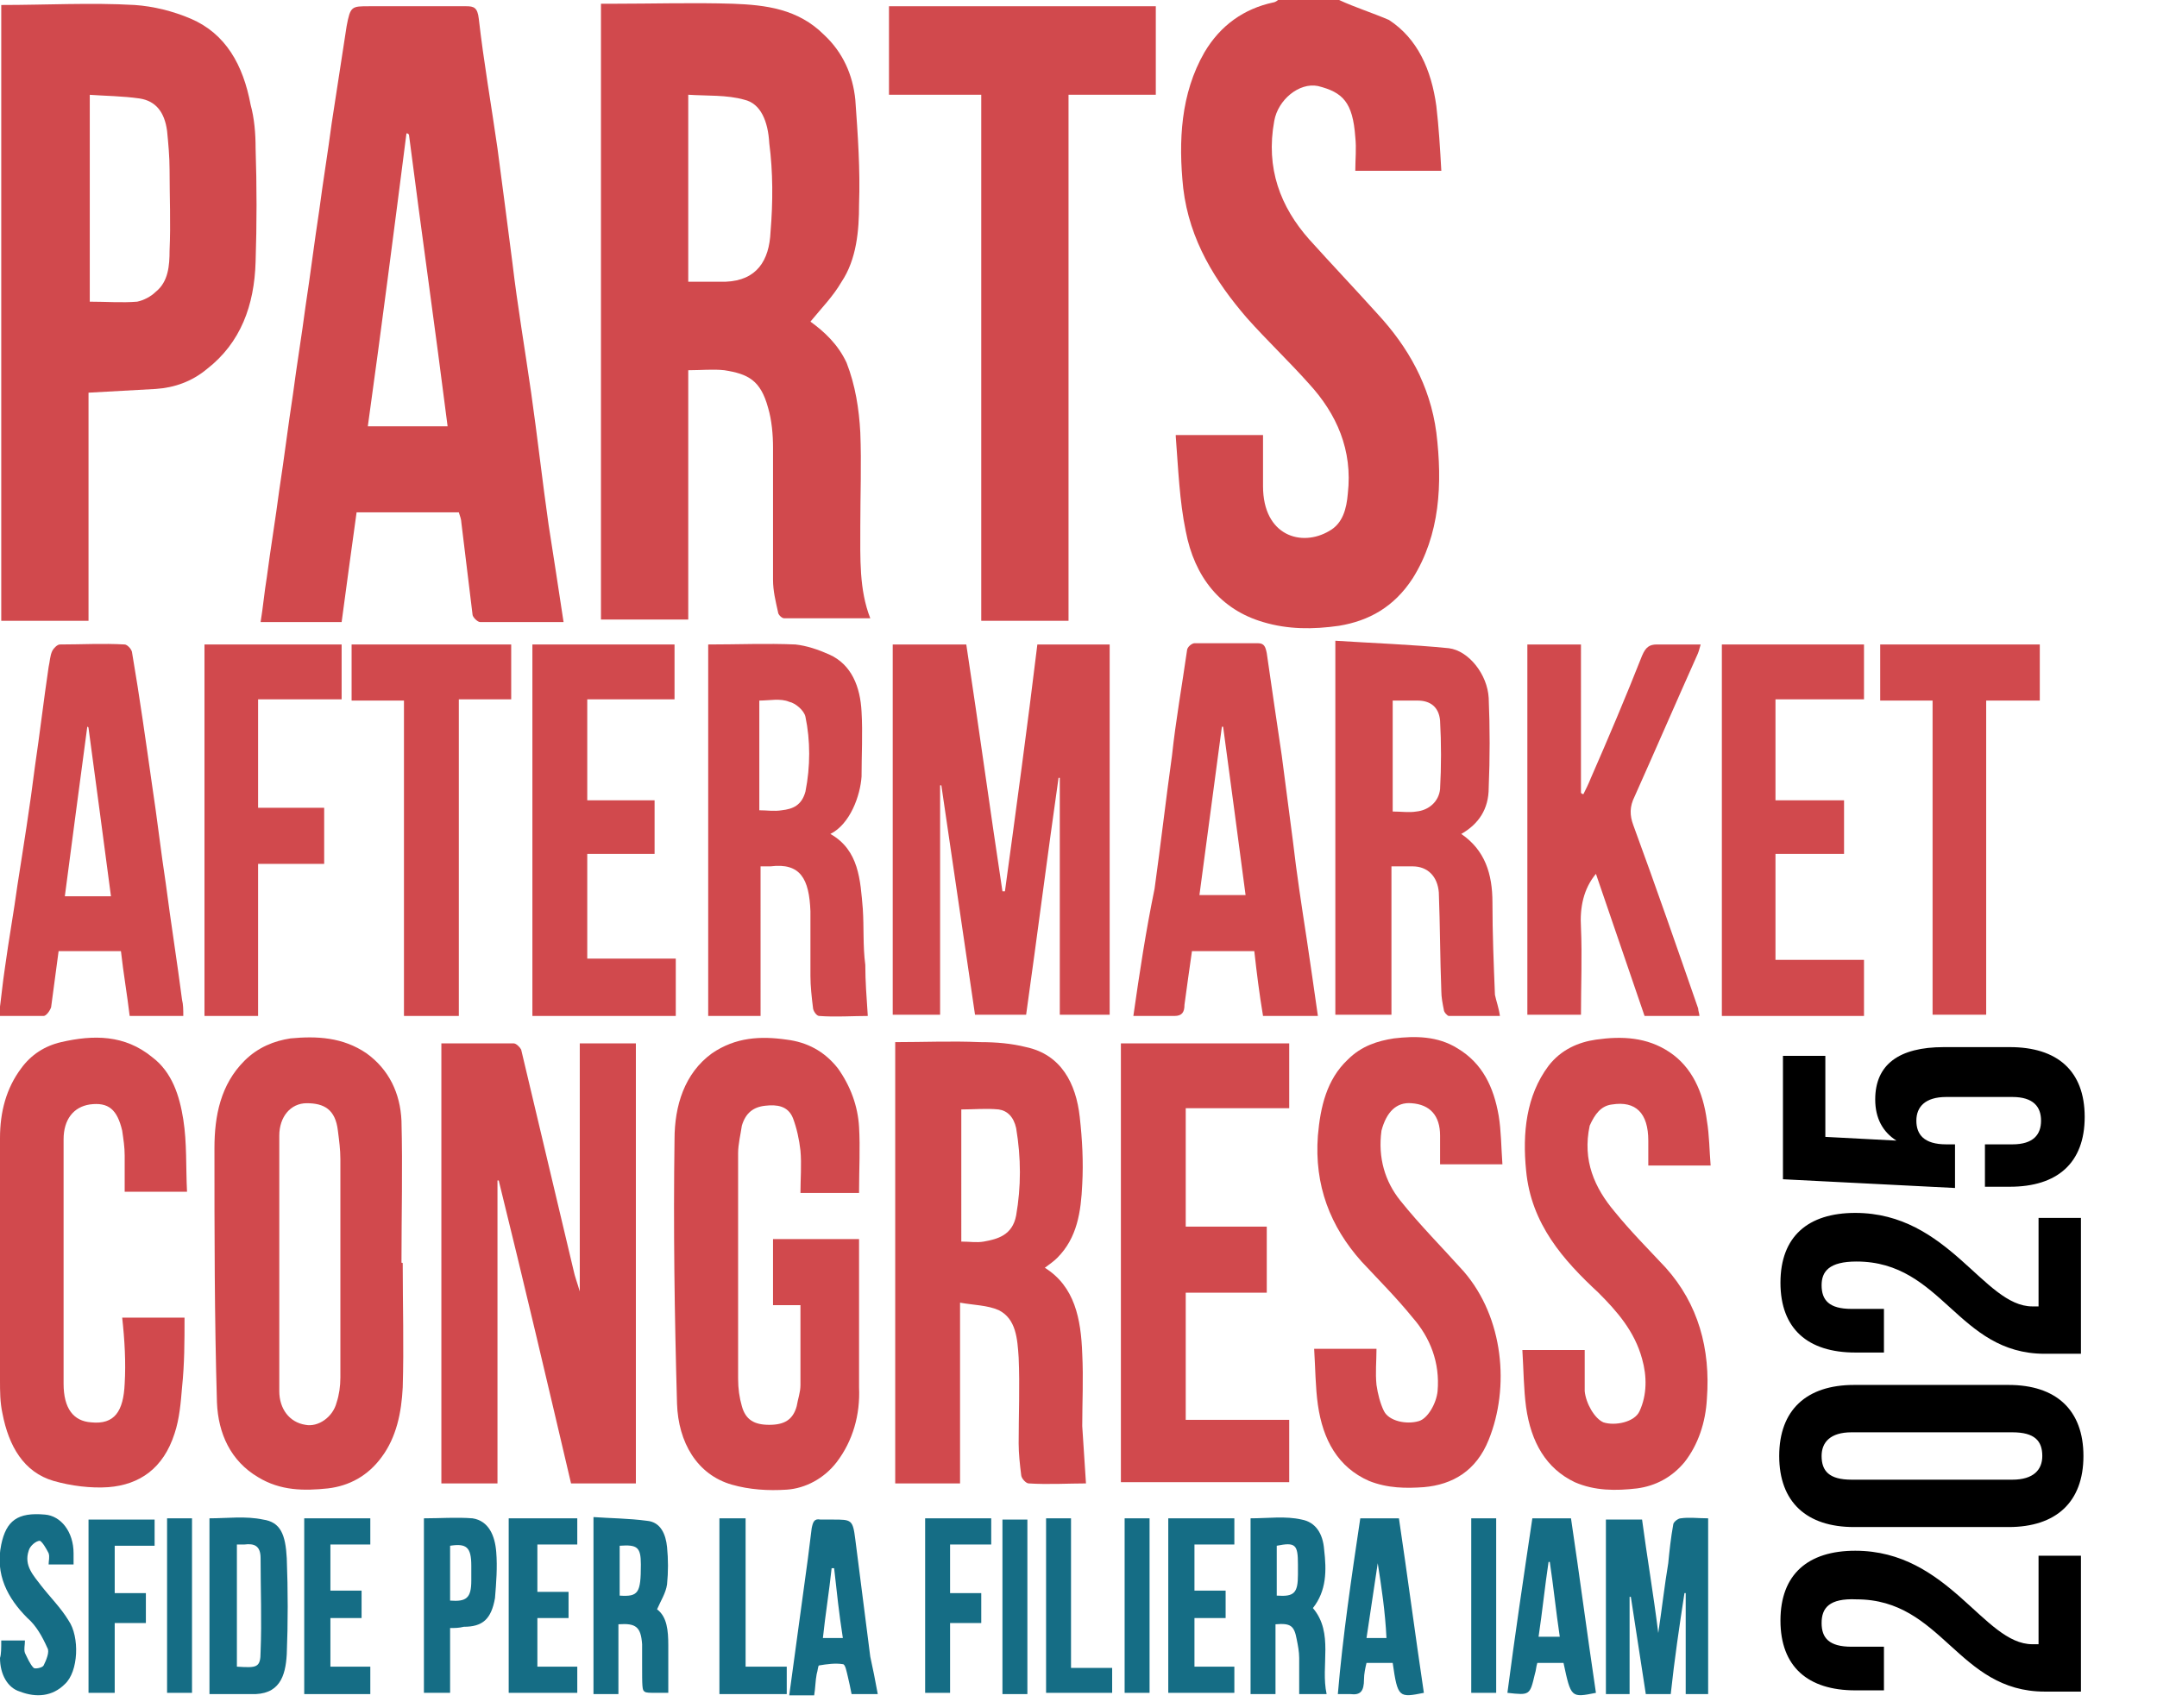 <svg xmlns="http://www.w3.org/2000/svg" xmlns:xlink="http://www.w3.org/1999/xlink" id="Livello_1" x="0px" y="0px" viewBox="0 0 173 137" style="enable-background:new 0 0 173 137;" xml:space="preserve"><style type="text/css">	.st0{fill:#156D85;}	.st1{fill:#D1494D;}</style><g>	<path class="st0" d="M134,135.9h-2c-0.4-2.6-0.8-5.2-1.2-7.8c0,0-0.1,0-0.1,0v7.8h-1.9v-14h2.9c0.4,3,0.9,5.9,1.3,9.1  c0.3-2,0.5-3.8,0.8-5.6c0.1-1,0.2-2,0.4-3.1c0-0.2,0.4-0.5,0.6-0.5c0.7-0.1,1.4,0,2.2,0v14.1h-1.8v-8.1c0,0-0.1,0-0.1,0  C134.7,130.4,134.3,133.1,134,135.9"></path>	<path class="st0" d="M100.3,135.9v-14.1c1.4,0,2.8-0.2,4.1,0.1c1.1,0.2,1.7,1.1,1.8,2.4c0.2,1.7,0.2,3.3-0.9,4.7  c1.7,2,0.6,4.6,1.1,6.9h-2.2c0-1,0-1.9,0-2.9c0-0.5-0.1-1-0.2-1.5c-0.2-1.1-0.5-1.3-1.7-1.2v5.6H100.3z M102.4,128  c1.4,0.1,1.7-0.2,1.7-1.7v-0.8c0-1.6-0.2-1.8-1.7-1.5V128z"></path>	<path class="st0" d="M16.8,135.9v-14.1c1.4,0,2.9-0.2,4.3,0.1c1.4,0.2,1.8,1.2,1.9,3.1c0.1,2.6,0.1,5.2,0,7.7  c-0.1,1.8-0.6,3.3-2.9,3.2C19.1,135.9,18,135.9,16.8,135.9 M19,123.9v9.8c1.6,0.1,1.9,0.1,1.9-1.2c0.1-2.5,0-5,0-7.5  c0-1-0.5-1.2-1.3-1.1C19.4,123.9,19.2,123.9,19,123.9"></path>	<path class="st0" d="M49.6,130.3v5.6h-2v-14.2c1.4,0.1,2.8,0.1,4.3,0.3c1.1,0.1,1.5,1.1,1.6,2.1c0.1,1,0.1,2,0,3  c-0.1,0.7-0.5,1.3-0.8,2c0.8,0.6,0.9,1.7,0.9,2.9c0,1.3,0,2.5,0,3.8c-0.2,0-0.5,0-0.9,0c-0.6,0-0.9,0-1-0.1  c-0.2-0.1-0.2-0.4-0.2-2.3c0-0.5,0-1,0-1.5C51.4,130.5,51,130.2,49.6,130.3 M49.7,124v4c1.5,0.1,1.7-0.2,1.7-2.5  C51.4,124.1,51.1,123.9,49.7,124"></path>	<path class="st0" d="M122.9,121.8h3.1c0.7,4.7,1.3,9.3,2,14c-2,0.4-2,0.4-2.6-2.4h-2.1c-0.1,0.3-0.1,0.6-0.2,0.9  c-0.4,1.7-0.4,1.7-2.2,1.5C121.5,131.2,122.2,126.5,122.9,121.8 M125.1,131.3c-0.3-2-0.5-4-0.8-6c0,0-0.1,0-0.1,0  c-0.3,2-0.5,4-0.8,6H125.1z"></path>	<path class="st0" d="M109.1,121.8h3.1c0.7,4.7,1.3,9.3,2,14c-2,0.4-2.1,0.4-2.5-2.4h-2.1c-0.1,0.4-0.2,0.9-0.2,1.3  c0,1-0.3,1.3-1.1,1.2c-0.3,0-0.6,0-1,0C107.7,131.2,108.4,126.5,109.1,121.8 M110.5,125.4C110.5,125.3,110.5,125.3,110.5,125.4  c-0.3,2-0.6,4-0.9,6h1.6C111.1,129.3,110.8,127.3,110.5,125.4"></path>	<path class="st0" d="M70.4,135.9h-2.1c-0.1-0.5-0.2-1-0.3-1.4c-0.1-0.4-0.2-1-0.4-1c-0.6-0.1-1.3,0-1.9,0.1c-0.1,0-0.1,0.4-0.2,0.7  c-0.1,0.5-0.1,1.1-0.2,1.7h-2c0.5-3.7,1-7.3,1.5-11c0.1-0.8,0.2-1.6,0.3-2.4c0.1-0.5,0.2-0.8,0.7-0.7c0.3,0,0.6,0,1,0  c1.5,0,1.6,0,1.8,1.6c0.4,3.1,0.8,6.3,1.2,9.4C70,133.8,70.2,134.8,70.4,135.9 M67.6,131.4c-0.3-1.9-0.5-3.8-0.7-5.6  c-0.1,0-0.1,0-0.2,0c-0.2,1.9-0.5,3.7-0.7,5.6H67.6z"></path>	<path class="st0" d="M0.1,131.6H2c0,0.4-0.1,0.7,0,1c0.2,0.4,0.4,0.9,0.7,1.2c0.1,0.1,0.7,0,0.8-0.2c0.2-0.4,0.5-1.1,0.3-1.4  c-0.4-0.9-0.9-1.8-1.6-2.4c-1.6-1.6-2.6-3.5-2.1-5.9c0.4-1.9,1.3-2.6,3.5-2.4c1.3,0.1,2.3,1.4,2.3,3.1c0,0.3,0,0.6,0,0.9H3.9  c0-0.3,0.1-0.6,0-0.9c-0.2-0.4-0.5-0.9-0.7-1c-0.3,0-0.8,0.4-0.9,0.8c-0.4,1.2,0.4,2,1,2.8c0.7,0.9,1.6,1.8,2.2,2.8  c0.9,1.3,0.8,4.1-0.3,5.1c-1,1-2.3,1.1-3.6,0.6c-1-0.3-1.6-1.4-1.6-2.7C0.1,132.7,0.1,132.2,0.1,131.6"></path>	<path class="st0" d="M36.1,130.6v5.2H34v-14c1.3,0,2.6-0.1,3.9,0c1.3,0.2,1.8,1.4,1.9,2.7c0.1,1.2,0,2.5-0.1,3.7  c-0.3,1.7-1,2.3-2.5,2.3C36.8,130.6,36.5,130.6,36.1,130.6 M36.1,128.4c1.3,0.1,1.7-0.2,1.7-1.6c0-0.4,0-0.8,0-1.2  c0-1.5-0.4-1.8-1.7-1.6V128.4z"></path></g><polygon class="st0" points="40.8,121.8 40.8,135.8 46.3,135.8 46.3,133.7 43.1,133.7 43.1,129.8 45.6,129.8 45.6,127.7 43.1,127.7  43.1,123.9 46.3,123.9 46.3,121.8 "></polygon><polygon class="st0" points="24.4,121.8 24.4,135.9 29.7,135.9 29.7,133.7 26.5,133.7 26.5,129.8 29,129.8 29,127.6 26.5,127.6  26.5,123.9 29.7,123.9 29.7,121.8 "></polygon><polygon class="st0" points="93.7,121.8 93.7,135.8 99,135.8 99,133.7 95.8,133.7 95.8,129.8 98.3,129.8 98.3,127.6 95.8,127.6  95.8,123.9 99,123.9 99,121.8 "></polygon><polygon class="st0" points="74.2,121.8 74.2,135.8 76.2,135.8 76.2,130.2 78.7,130.2 78.7,127.8 76.2,127.8 76.2,123.9 79.5,123.9  79.5,121.8 "></polygon><polygon class="st0" points="7.1,121.9 7.1,135.8 9.2,135.8 9.2,130.2 11.7,130.2 11.7,127.8 9.2,127.8 9.2,124 12.4,124  12.4,121.9 "></polygon><polygon class="st0" points="57.7,121.8 57.7,135.9 63.1,135.9 63.1,133.7 59.8,133.7 59.8,121.8 "></polygon><polygon class="st0" points="83.9,121.8 83.9,135.8 89.2,135.8 89.2,133.8 85.9,133.8 85.9,121.8 "></polygon><rect x="90.2" y="121.8" class="st0" width="2" height="14"></rect><rect x="13.4" y="121.8" class="st0" width="2" height="14"></rect><rect x="118" y="121.8" class="st0" width="2" height="14"></rect><rect x="80.4" y="121.9" class="st0" width="2" height="14"></rect><g>	<path class="st1" d="M46.5,103.6c-0.2-0.7-0.4-1.2-0.5-1.7c-1.4-5.9-2.8-11.8-4.2-17.7c-0.1-0.2-0.4-0.5-0.6-0.5  c-1.9,0-3.8,0-5.8,0V119h4.5V94.7c0,0,0.1,0,0.1,0c2,8.1,3.9,16.2,5.8,24.3H51V83.7h-4.5V103.6z"></path>	<path class="st1" d="M86.8,108.6c-0.1-2.8-0.6-5.4-3-6.9c0.4-0.3,0.7-0.5,1-0.8c1.6-1.6,1.9-3.7,2-5.9c0.1-1.8,0-3.6-0.2-5.4  c-0.3-2.7-1.5-5-4.3-5.6c-1.2-0.3-2.4-0.4-3.7-0.4c-2.3-0.1-4.5,0-6.8,0V119h5.2v-14.5c1.1,0.2,2.2,0.2,3.1,0.6  c1.4,0.7,1.5,2.3,1.6,3.8c0.1,2.3,0,4.6,0,6.9c0,0.8,0.1,1.7,0.2,2.5c0,0.3,0.4,0.7,0.6,0.7c1.6,0.1,3.2,0,4.6,0  c-0.1-1.6-0.2-3.1-0.3-4.6C86.8,112.5,86.9,110.6,86.8,108.6 M81.5,97.5c-0.3,1.6-1.5,1.9-2.6,2.1c-0.6,0.1-1.1,0-1.8,0V89  c1,0,2-0.1,3,0c0.7,0.1,1.2,0.6,1.4,1.5C81.9,92.9,81.9,95.2,81.5,97.5"></path>	<path class="st1" d="M32.2,101.3c0-3.8,0.1-7.6,0-11.4c-0.1-2.2-1-4.1-2.8-5.4c-1.9-1.3-4-1.4-6.1-1.2c-1.3,0.2-2.6,0.7-3.7,1.8  c-1.9,1.9-2.4,4.4-2.4,7c0,6.8,0,13.6,0.2,20.4c0.1,2.5,1.1,4.7,3.3,6c1.8,1.1,3.7,1.1,5.6,0.9c1.7-0.2,3.2-1,4.3-2.5  c1.2-1.6,1.6-3.6,1.7-5.6c0.1-3.3,0-6.6,0-9.9C32.3,101.3,32.3,101.3,32.2,101.3 M27.3,110.5c0,0.7-0.1,1.4-0.3,2  c-0.3,1.2-1.5,2-2.5,1.8c-1.3-0.2-2.1-1.3-2.1-2.7c0-3.4,0-6.9,0-10.3c0-3.4,0-6.8,0-10.2c0-1.5,0.9-2.6,2.2-2.6  c1.4,0,2.3,0.5,2.5,2.2c0.1,0.8,0.2,1.5,0.2,2.3C27.3,98.9,27.3,104.7,27.3,110.5"></path>	<path class="st1" d="M68.9,95.6c0-1.8,0.1-3.5,0-5.2c-0.1-1.7-0.7-3.3-1.7-4.7c-1.1-1.4-2.5-2.1-4.1-2.3c-2.1-0.3-4.1-0.2-6,1.1  c-2.2,1.6-3,4.2-3,6.9c-0.1,7.1,0,14.1,0.2,21.2c0.1,3.1,1.6,5.7,4.4,6.5c1.4,0.4,2.9,0.5,4.4,0.4c1.5-0.1,3-0.9,4-2.2  c1.3-1.7,1.9-3.8,1.8-6c0-3.6,0-7.3,0-10.9v-1h-6.9v5.3h2.2c0,2.2,0,4.3,0,6.4c0,0.6-0.2,1.1-0.3,1.7c-0.3,1.1-1,1.5-2.2,1.5  c-1.2,0-1.9-0.4-2.2-1.5c-0.2-0.7-0.3-1.4-0.3-2.2c0-6,0-12,0-18.1c0-0.7,0.2-1.5,0.3-2.2c0.3-1,0.9-1.5,1.9-1.6  c0.9-0.1,1.8,0,2.2,1c0.3,0.8,0.5,1.7,0.6,2.6c0.1,1.1,0,2.3,0,3.4H68.9z"></path>	<path class="st1" d="M10,111c-0.1,2.2-0.8,3.3-2.7,3.1C5.9,114,5.1,113,5.1,111c0-6.5,0-13.1,0-19.6c0-1.6,0.8-2.6,2.1-2.8  c1.5-0.2,2.2,0.4,2.6,2.1c0.1,0.7,0.2,1.3,0.2,2c0,1,0,1.9,0,2.9H15c-0.1-2,0-3.9-0.3-5.8c-0.3-1.9-0.9-3.8-2.5-5  C10,83,7.5,83,4.9,83.6c-1.3,0.3-2.4,1-3.2,2.1c-1.2,1.6-1.7,3.5-1.7,5.6c0,6.5,0,13,0,19.4c0,0.9,0,1.8,0.2,2.7  c0.5,2.6,1.7,4.7,4.1,5.4c1.4,0.4,3,0.6,4.4,0.5c2.5-0.2,4.4-1.5,5.3-4.3c0.4-1.2,0.5-2.5,0.6-3.7c0.2-1.9,0.2-3.7,0.2-5.6h-5  C10,107.5,10.1,109.3,10,111"></path>	<path class="st1" d="M113.2,88.5c1.5,0.1,2.3,1,2.3,2.6c0,0.8,0,1.5,0,2.3h5c-0.1-1.4-0.1-2.7-0.3-3.9c-0.4-2.3-1.3-4.2-3.3-5.4  c-1.6-1-3.4-1-5.1-0.8c-1.3,0.2-2.6,0.6-3.7,1.7c-1.7,1.6-2.2,3.8-2.4,6.1c-0.3,4,1,7.3,3.5,10.1c1.4,1.5,2.8,2.9,4.1,4.5  c1.4,1.6,2.2,3.6,2,5.9c-0.1,1-0.8,2.2-1.5,2.4c-1,0.3-2.4,0-2.8-0.8c-0.3-0.6-0.5-1.4-0.6-2.1c-0.1-1,0-1.9,0-2.9h-5  c0.1,1.6,0.1,3.1,0.3,4.5c0.4,2.8,1.6,5,4.1,6.1c1.5,0.6,3,0.6,4.4,0.5c2.3-0.2,4.2-1.3,5.2-3.8c1.7-4.2,1.2-9.8-2-13.5  c-1.7-1.9-3.5-3.7-5.1-5.7c-1.2-1.5-1.8-3.4-1.5-5.6C111.2,89.2,112,88.4,113.2,88.5"></path>	<path class="st1" d="M129.3,88.6c1.9-0.3,2.9,0.7,2.9,2.9c0,0.7,0,1.3,0,2h5c-0.1-1.2-0.1-2.4-0.3-3.6c-0.3-2.3-1.2-4.3-3-5.5  c-1.8-1.2-3.8-1.3-5.9-1c-1.4,0.2-2.8,0.8-3.8,2.1c-1.8,2.4-2.1,5.4-1.8,8.4c0.4,4.3,3,7.2,5.8,9.8c1.5,1.5,2.9,3.1,3.5,5.3  c0.4,1.4,0.4,2.9-0.2,4.2c-0.4,0.9-2,1.2-2.9,0.9c-0.7-0.3-1.4-1.5-1.5-2.5c0-1.1,0-2.1,0-3.3h-5c0.1,1.6,0.1,3.1,0.3,4.6  c0.4,2.8,1.6,4.9,3.9,6c1.6,0.7,3.3,0.7,5,0.5c1.5-0.2,2.8-0.9,3.8-2.1c1.1-1.4,1.7-3.2,1.8-5.1c0.3-4-0.7-7.6-3.3-10.5  c-1.4-1.5-2.8-2.9-4.1-4.5c-1.6-1.9-2.6-4.1-2-6.9C127.9,89.4,128.4,88.7,129.3,88.6"></path></g><polygon class="st1" points="89.9,118.9 103.4,118.9 103.4,113.9 95.1,113.9 95.1,103.7 101.6,103.7 101.6,98.4 95.1,98.4  95.1,88.9 103.4,88.9 103.4,83.7 89.9,83.7 "></polygon><g>	<path class="st1" d="M3.5,81.5c0.2,0,0.5-0.4,0.6-0.7c0.2-1.5,0.4-3,0.6-4.5h5c0.2,1.8,0.5,3.5,0.7,5.2h4.3c0-0.5,0-0.9-0.1-1.3  c-0.4-3.1-0.9-6.2-1.3-9.3c-0.4-2.6-0.7-5.3-1.1-7.9c-0.5-3.5-1-7.1-1.6-10.6c0-0.3-0.4-0.7-0.6-0.7c-1.7-0.1-3.5,0-5.2,0  c-0.2,0-0.5,0.3-0.6,0.5C4,52.6,4,53.1,3.9,53.5c-0.4,2.7-0.7,5.3-1.1,8c-0.4,3.2-0.9,6.3-1.4,9.5c-0.3,2.2-0.7,4.4-1,6.6  c-0.2,1.3-0.3,2.5-0.5,3.9C1.3,81.5,2.4,81.5,3.5,81.5 M7,58.3c0,0,0.1,0,0.1,0.1c0.6,4.5,1.2,8.9,1.8,13.5H5.2  C5.8,67.3,6.4,62.8,7,58.3"></path>	<path class="st1" d="M94.3,35c0.2,2.6,0.3,5.2,0.8,7.6c0.7,3.7,2.8,6.3,6.2,7.3c2,0.6,4,0.6,6.1,0.3c2.4-0.4,4.4-1.5,5.9-3.8  c2.2-3.5,2.4-7.6,1.9-11.7c-0.5-3.8-2.3-6.9-4.7-9.5c-1.8-2-3.7-4-5.5-6c-2.3-2.6-3.5-5.7-2.8-9.5c0.3-1.7,2-3.1,3.5-2.8  c2,0.5,2.8,1.3,3,4.1c0.1,0.9,0,1.8,0,2.7h6.9c-0.1-1.8-0.2-3.5-0.4-5.2c-0.4-2.9-1.5-5.4-3.8-6.9C110,1,108.7,0.6,107.4,0h-4.9  c-0.1,0.1-0.3,0.2-0.4,0.2c-2.3,0.5-4.2,1.8-5.5,4c-1.9,3.3-2.1,7.1-1.7,10.9c0.5,4.2,2.6,7.5,5.1,10.4c1.6,1.8,3.4,3.5,5,5.3  c2.2,2.4,3.5,5.3,3.1,8.8c-0.1,1.2-0.4,2.4-1.5,3c-2.2,1.3-5.3,0.4-5.3-3.6c0-1.4,0-2.7,0-4.1H94.3z"></path>	<path class="st1" d="M69,42.2c0-2.5,0.1-5,0-7.5c-0.1-1.9-0.4-3.8-1.1-5.6c-0.7-1.5-1.8-2.5-2.9-3.3c0.9-1.1,1.8-2,2.5-3.2  c1.2-1.8,1.4-4.1,1.4-6.2c0.1-2.8-0.1-5.6-0.3-8.4c-0.2-2-1-3.8-2.5-5.2c-2.1-2.1-4.7-2.4-7.3-2.5c-3.2-0.1-6.5,0-9.7,0h-0.9v49.4  h7v-20c1,0,2-0.1,2.9,0c1.9,0.3,2.9,0.8,3.5,3c0.3,1,0.4,2.2,0.4,3.2c0,3.5,0,7.1,0,10.6c0,0.9,0.2,1.7,0.4,2.6  c0,0.2,0.3,0.5,0.5,0.5c2.3,0,4.5,0,6.9,0C68.9,47.3,69,44.8,69,42.2 M61.8,18.6c-0.1,2.3-1.1,3.9-3.6,4c-1,0-1.9,0-3,0v-15  c1.5,0.1,3.1,0,4.5,0.4c1.3,0.3,1.9,1.7,2,3.5C62,13.8,62,16.2,61.8,18.6"></path>	<path class="st1" d="M28.6,41.1h8.2c0.1,0.3,0.2,0.6,0.2,0.8c0.3,2.5,0.6,4.9,0.9,7.4c0,0.2,0.4,0.6,0.6,0.6c2.2,0,4.4,0,6.7,0  c-0.4-2.7-0.8-5.2-1.2-7.8c-0.5-3.5-0.9-7.1-1.4-10.6c-0.5-3.5-1.1-7-1.5-10.4c-0.4-3.1-0.8-6.2-1.2-9.2c-0.5-3.5-1.1-6.9-1.5-10.4  c-0.1-0.9-0.4-1-1-1c-2.6,0-5.2,0-7.8,0c-1.4,0-1.5,0-1.8,1.6c-0.4,2.6-0.8,5.2-1.2,7.8c-0.3,2.3-0.7,4.7-1,7  c-0.4,2.6-0.7,5.1-1.1,7.7c-0.3,2.3-0.7,4.7-1,7c-0.4,2.6-0.7,5.1-1.1,7.7c-0.3,2.3-0.7,4.7-1,7c-0.2,1.2-0.3,2.4-0.5,3.6h6.5  C27.8,46.9,28.2,44,28.6,41.1 M32.6,10.7c0.1,0,0.1,0,0.2,0.1c1,7.8,2.1,15.5,3.1,23.4h-6.4C30.6,26.3,31.6,18.5,32.6,10.7"></path>	<path class="st1" d="M7.1,31.5c1.9-0.1,3.6-0.2,5.4-0.3c1.5-0.1,2.9-0.6,4.1-1.6c2.7-2.1,3.8-5.1,3.9-8.6c0.1-3,0.1-6.1,0-9.1  c0-1.2-0.1-2.4-0.4-3.5c-0.6-3.2-2-5.7-4.8-6.9c-1.4-0.6-3-1-4.5-1.1c-3.5-0.2-7.1,0-10.7,0v49.4h7V31.5z M7.1,7.6  c1.4,0.1,2.7,0.1,4.1,0.3c1.3,0.2,2,1.1,2.2,2.6c0.1,1,0.2,2.1,0.2,3.1c0,2.2,0.1,4.3,0,6.5c0,1.2-0.1,2.5-1.1,3.3  c-0.4,0.4-1,0.7-1.5,0.8c-1.2,0.1-2.5,0-3.8,0V7.6z"></path></g><polygon class="st1" points="71.3,0.5 71.3,7.6 78.7,7.6 78.7,49.8 85.7,49.8 85.7,7.6 92.7,7.6 92.7,0.5 "></polygon><g>	<path class="st1" d="M80.6,71.5c-0.1,0-0.1,0-0.2,0c-1-6.6-1.9-13.2-2.9-19.8h-5.9v29.7h3.8V63c0,0,0.1,0,0.1,0  c0.9,6.1,1.8,12.3,2.7,18.4h4.1c0.9-6.4,1.7-12.7,2.6-19c0,0,0.1,0,0.1,0v19H89V51.7h-5.8C82.4,58.3,81.5,64.9,80.6,71.5"></path>	<path class="st1" d="M107.3,81.4h4.3V69.5c0.6,0,1.2,0,1.7,0c1.2,0,2,0.8,2.1,2.1c0.1,2.6,0.1,5.3,0.2,7.9c0,0.5,0.1,1,0.2,1.5  c0,0.2,0.3,0.5,0.4,0.5c1.4,0,2.7,0,4.1,0c-0.1-0.7-0.3-1.2-0.4-1.7c-0.1-2.5-0.2-4.9-0.2-7.4c0-2.3-0.6-4.2-2.5-5.5  c1.4-0.8,2.2-2,2.2-3.7c0.1-2.4,0.1-4.8,0-7.2c-0.1-1.9-1.6-3.8-3.2-4c-3-0.3-6-0.4-9.1-0.6V81.4z M111.7,56.2c0.7,0,1.3,0,2,0  c1,0,1.7,0.5,1.8,1.6c0.1,1.8,0.1,3.7,0,5.5c-0.1,1-0.9,1.7-1.9,1.8c-0.6,0.1-1.2,0-1.9,0V56.2z"></path>	<path class="st1" d="M69.2,72.9c-0.2-2.3-0.3-4.7-2.6-6c1.6-0.8,2.4-3.1,2.5-4.6c0-1.7,0.1-3.5,0-5.2c-0.1-2-0.8-3.8-2.6-4.6  c-0.9-0.4-1.8-0.7-2.7-0.8c-2.3-0.1-4.6,0-7,0v29.8h4.2V69.5c0.3,0,0.6,0,0.8,0c2.4-0.3,3.1,1,3.2,3.6c0,1.7,0,3.5,0,5.2  c0,0.8,0.1,1.7,0.2,2.5c0,0.3,0.3,0.7,0.5,0.7c1.3,0.1,2.7,0,3.9,0c-0.1-1.5-0.2-2.8-0.2-4.1C69.2,75.9,69.3,74.4,69.2,72.9   M64.6,63.5c-0.3,1.1-1,1.4-1.9,1.5c-0.6,0.1-1.2,0-1.8,0v-8.8c0.8,0,1.7-0.2,2.4,0.1c0.5,0.1,1.2,0.7,1.3,1.2  C65,59.4,65,61.5,64.6,63.5"></path>	<path class="st1" d="M126.8,74.4c-0.1-1.6,0.2-3.1,1.2-4.3c1.3,3.8,2.6,7.6,3.9,11.4h4.4c0-0.2-0.1-0.4-0.1-0.6  c-1.7-4.9-3.4-9.8-5.2-14.7c-0.3-0.8-0.3-1.5,0.1-2.3c1.7-3.8,3.3-7.5,5-11.3c0.1-0.2,0.2-0.5,0.3-0.9c-1.2,0-2.4,0-3.5,0  c-0.6,0-0.9,0.2-1.2,0.9c-1.3,3.3-2.7,6.6-4.1,9.8c-0.2,0.5-0.4,0.9-0.6,1.3c-0.1,0-0.1,0-0.2-0.1V51.7h-4.3v29.7h4.3  C126.8,79.1,126.9,76.7,126.8,74.4"></path>	<path class="st1" d="M90.9,81.5c1.2,0,2.3,0,3.3,0c0.6,0,0.8-0.3,0.8-0.9c0.2-1.5,0.4-2.9,0.6-4.3h5c0.2,1.8,0.4,3.4,0.7,5.2h4.4  c-0.3-2.1-0.6-4.2-0.9-6.2c-0.4-2.6-0.8-5.2-1.1-7.8c-0.3-2.3-0.6-4.6-0.9-6.9c-0.4-2.7-0.8-5.4-1.2-8.2c-0.1-0.5-0.2-0.8-0.7-0.8  c-1.7,0-3.4,0-5.1,0c-0.2,0-0.6,0.3-0.6,0.6c-0.4,2.8-0.9,5.6-1.2,8.4c-0.5,3.6-0.9,7.1-1.4,10.7C91.9,74.7,91.4,78,90.9,81.5   M98,58.3c0,0,0.1,0,0.1,0c0.6,4.5,1.2,8.9,1.8,13.5h-3.7C96.8,67.3,97.4,62.8,98,58.3"></path></g><polygon class="st1" points="54.1,56.1 54.1,51.7 42.7,51.7 42.7,81.5 54.2,81.5 54.2,76.9 47.1,76.9 47.1,68.5 52.5,68.5  52.5,64.2 47.1,64.2 47.1,56.1 "></polygon><polygon class="st1" points="138.1,81.5 149.5,81.5 149.5,77 142.4,77 142.4,68.5 147.9,68.5 147.9,64.2 142.4,64.2 142.4,56.1  149.5,56.1 149.5,51.7 138.1,51.7 "></polygon><polygon class="st1" points="20.7,69.3 26,69.3 26,64.8 20.7,64.8 20.7,56.1 27.4,56.1 27.4,51.7 16.4,51.7 16.4,81.5 20.7,81.5 "></polygon><polygon class="st1" points="36.8,81.5 36.8,56.1 41,56.1 41,51.7 28.2,51.7 28.2,56.2 32.4,56.2 32.4,81.5 "></polygon><polygon class="st1" points="150.8,51.7 150.8,56.2 152.8,56.2 155,56.2 155,81.4 159.3,81.4 159.3,56.2 163.6,56.2 163.6,51.7 "></polygon><g>	<path d="M146.1,130.2c0,1.2,0.6,1.9,2.4,1.9h2.6v3.5h-2.3c-3.8,0-6-1.9-6-5.6c0-3.7,2.2-5.6,6-5.6c7.5,0,10.3,7.5,14.2,7.5  c0.2,0,0.3,0,0.5,0v-7.1h3.4v10.9H164c-7,0-8.2-7.4-15.1-7.4C146.7,128.2,146.1,129,146.1,130.2z"></path>	<path d="M148.7,122.5c-3.8,0-6-2-6-5.7c0-3.7,2.2-5.7,6-5.7h12.4c3.8,0,6,2,6,5.7c0,3.7-2.2,5.7-6,5.7H148.7z M161.4,118.7  c1.7,0,2.4-0.8,2.4-1.9c0-1.2-0.6-1.9-2.4-1.9h-12.9c-1.7,0-2.4,0.8-2.4,1.9c0,1.2,0.6,1.9,2.4,1.9H161.4z"></path>	<path d="M146.1,103.1c0,1.2,0.6,1.9,2.4,1.9h2.6v3.5h-2.3c-3.8,0-6-1.9-6-5.6c0-3.7,2.2-5.6,6-5.6c7.5,0,10.3,7.5,14.2,7.5  c0.2,0,0.3,0,0.5,0v-7.1h3.4v10.9H164c-7,0-8.2-7.4-15.1-7.4C146.7,101.2,146.1,102,146.1,103.1z"></path>	<path d="M159.2,91.8h2.2c1.7,0,2.3-0.8,2.3-1.9s-0.6-1.9-2.3-1.9h-5.3c-1.7,0-2.4,0.8-2.4,1.9s0.6,1.9,2.4,1.9h0.7v3.5L143,94.6  v-9.9h3.4v6.5l5.7,0.3c-1.1-0.7-1.7-1.8-1.7-3.3c0-2.8,1.9-4.2,5.5-4.2h5.3c3.8,0,6,1.9,6,5.6c0,3.7-2.2,5.6-6,5.6h-2V91.8z"></path></g></svg>